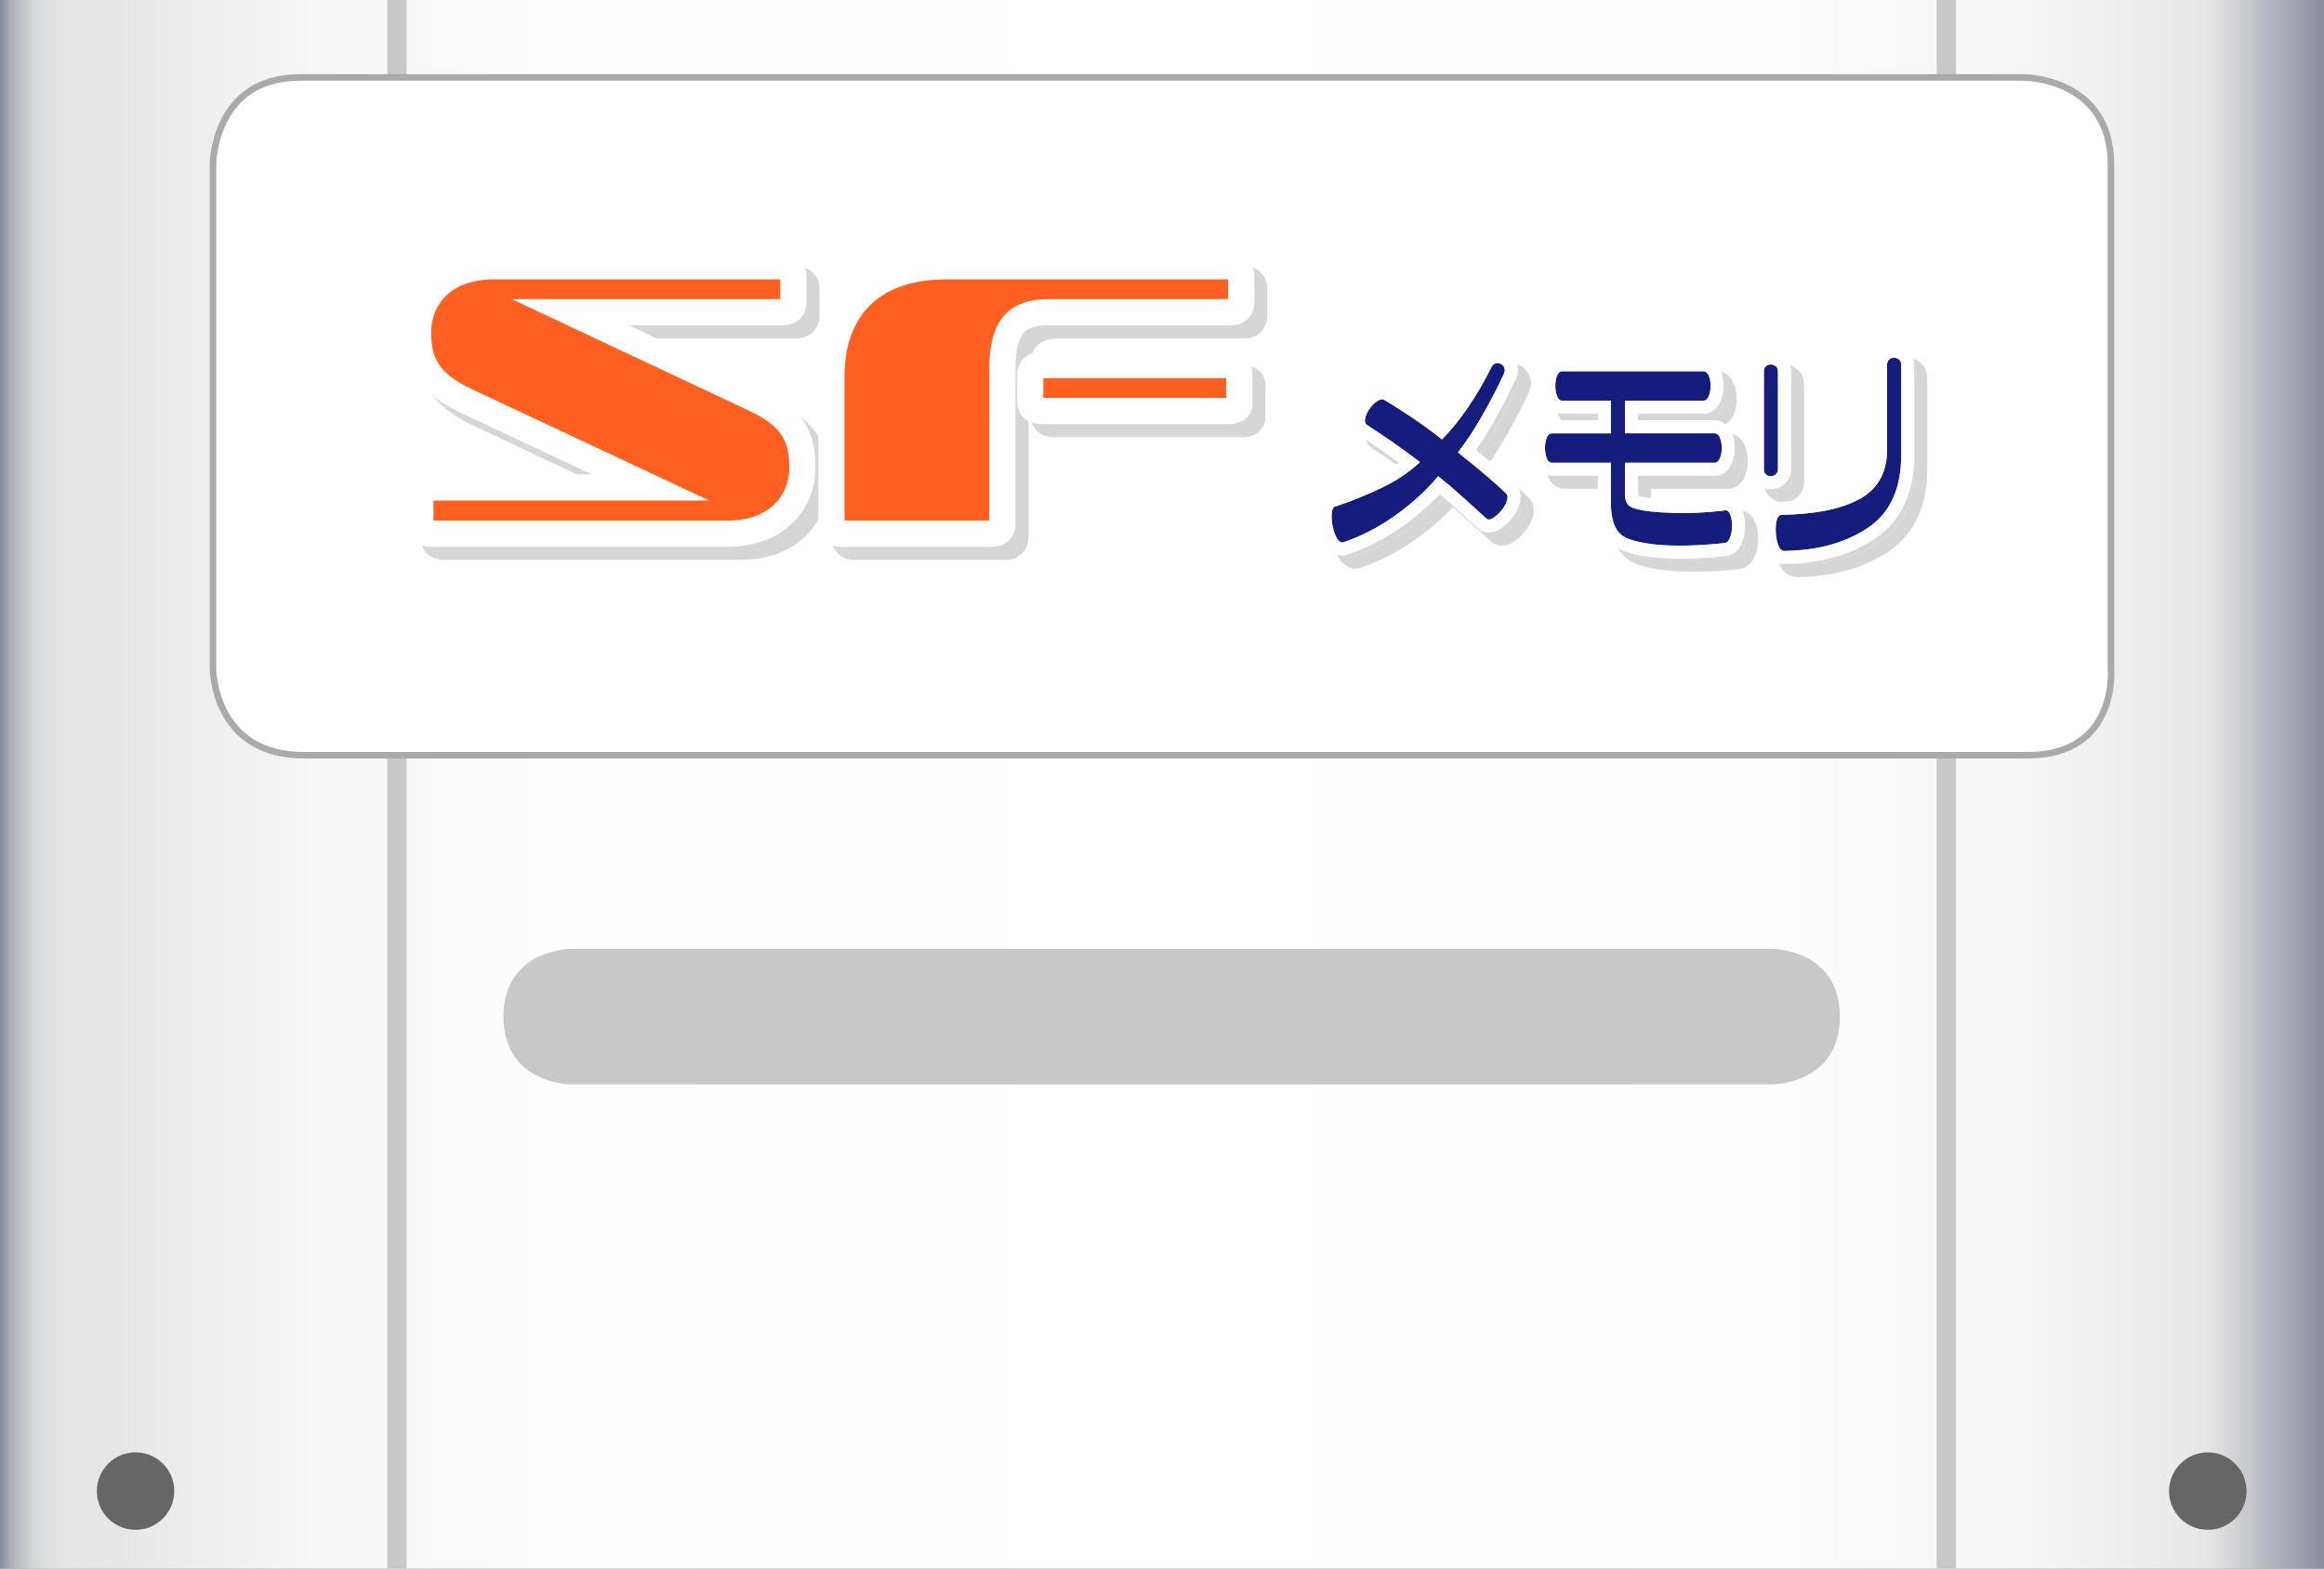 <?xml version="1.0" encoding="utf-8"?>
<!-- Generator: Adobe Illustrator 15.0.0, SVG Export Plug-In . SVG Version: 6.00 Build 0)  -->
<!DOCTYPE svg PUBLIC "-//W3C//DTD SVG 1.1//EN" "http://www.w3.org/Graphics/SVG/1.1/DTD/svg11.dtd">
<svg version="1.1" id="レイヤー_1" xmlns="http://www.w3.org/2000/svg" xmlns:xlink="http://www.w3.org/1999/xlink" x="0px"
	 y="0px" width="177.777px" height="120px" viewBox="0 0 177.777 120" enable-background="new 0 0 177.777 120"
	 xml:space="preserve">
<rect x="0" y="0" width="177.777" height="120" fill="#808080" stroke="none"/>
<g id="レイヤー_1_1_">
	<g id="レイヤー_3">
		
			<linearGradient id="SVGID_1_" gradientUnits="userSpaceOnUse" x1="125.477" y1="558.877" x2="245.475" y2="558.877" gradientTransform="matrix(1.482 0 0 1.482 -185.894 -767.976)">
			<stop  offset="0" style="stop-color:#878C9B"/>
			<stop  offset="9.967297e-004" style="stop-color:#9095A2"/>
			<stop  offset="0.004" style="stop-color:#ABAEB7"/>
			<stop  offset="0.009" style="stop-color:#C1C3C8"/>
			<stop  offset="0.013" style="stop-color:#D2D3D6"/>
			<stop  offset="0.019" style="stop-color:#DDDEDF"/>
			<stop  offset="0.027" style="stop-color:#E4E4E5"/>
			<stop  offset="0.05" style="stop-color:#E6E6E6"/>
			<stop  offset="0.068" style="stop-color:#EBEBEB"/>
			<stop  offset="0.136" style="stop-color:#F6F6F6"/>
			<stop  offset="0.233" style="stop-color:#FDFDFD"/>
			<stop  offset="0.5" style="stop-color:#FFFFFF"/>
			<stop  offset="0.767" style="stop-color:#FDFDFD"/>
			<stop  offset="0.864" style="stop-color:#F6F6F6"/>
			<stop  offset="0.932" style="stop-color:#EBEBEB"/>
			<stop  offset="0.95" style="stop-color:#E6E6E6"/>
			<stop  offset="1" style="stop-color:#878C9B"/>
		</linearGradient>
		<rect fill="url(#SVGID_1_)" width="177.777" height="120"/>
		<rect x="29.628" fill="#C8C8C8" width="1.48" height="5.926"/>
		<rect x="29.628" y="57.778" fill="#C8C8C8" width="1.48" height="62.222"/>
		<rect x="148.146" fill="#C8C8C8" width="1.48" height="5.926"/>
		<rect x="148.146" y="57.778" fill="#C8C8C8" width="1.48" height="62.222"/>
	</g>
	<g id="レイヤー_4">
		<path fill="#FFFFFF" stroke="#AAAAAA" stroke-width="0.5" stroke-miterlimit="10" d="M155.11,57.778c-6.964,0-124.89,0-131.853,0
			c-6.964,0-6.964-6.637-6.964-6.637V12.593c0,0,0-6.667,6.667-6.667c6.666,0,131.853,0,131.853,0s6.667,0,6.667,6.667
			c0,6.667,0,38.548,0,38.548S162.073,57.778,155.11,57.778z"/>
	</g>
	<g id="レイヤー_5">
		<path fill="#C8C8C8" d="M135.554,82.963H43.701c0,0-5.187,0-5.187-5.186c0-5.187,5.187-5.187,5.187-5.187h91.853
			c0,0,5.187,0,5.187,5.187C140.74,82.963,135.554,82.963,135.554,82.963z"/>
		<circle fill="#666666" cx="10.37" cy="114.074" r="2.963"/>
		<circle fill="#666666" cx="168.888" cy="114.074" r="2.963"/>
	</g>
</g>
<g id="レイヤー_2">
	<g>
		<g opacity="0.75">
			<path fill="#C8C8C8" d="M33.94,41.833c-0.511,0-0.78-0.27-0.78-0.81v-1.92c0-0.54,0.271-0.81,0.78-0.81h16.828L36.64,31.664
				c-3.061-1.44-3.66-3.09-3.66-5.25c0-2.67,1.95-5.04,5.82-5.04h22.079c0.539,0,0.81,0.27,0.81,0.78v1.92
				c0,0.54-0.271,0.81-0.81,0.81H44.618l14.101,6.63c3.09,1.439,3.66,3.09,3.66,5.279c0,2.67-1.95,5.04-5.79,5.04H33.94z"/>
			<path fill="#C8C8C8" d="M56.589,42.833H33.94c-1.065,0-1.78-0.728-1.78-1.81v-1.92c0-1.083,0.715-1.81,1.78-1.81h12.343
				l-10.067-4.724c-3.723-1.751-4.235-3.993-4.235-6.155c0-2.909,2.135-6.04,6.82-6.04H60.88c1.083,0,1.811,0.715,1.811,1.78v1.92
				c0,1.1-0.711,1.81-1.811,1.81H49.097l10.048,4.725c3.515,1.637,4.234,3.656,4.234,6.184
				C63.378,39.703,61.254,42.833,56.589,42.833z M34.16,40.832l22.43,0.001c3.534,0,4.79-2.176,4.79-4.04
				c0-1.948-0.478-3.159-3.082-4.373l-18.154-8.536h20.543l0.002-1.506l-21.888-0.003c-3.559,0-4.82,2.176-4.82,4.04
				c0,1.876,0.492,3.125,3.086,4.345l18.188,8.534H34.162L34.16,40.832z"/>
			<path fill="#C8C8C8" d="M81.219,24.884c-2.642,0-3.54,1.32-3.54,4.41v11.729c0,0.54-0.271,0.81-0.812,0.81H65.379
				c-0.54,0-0.78-0.27-0.78-0.81V29.834c0-4.95,2.819-8.459,8.79-8.459h21.778c0.54,0,0.779,0.27,0.779,0.78v1.92
				c0,0.54-0.239,0.81-0.779,0.81H81.219V24.884L81.219,24.884z M80.619,32.444c-0.54,0-0.811-0.27-0.811-0.78v-1.95
				c0-0.51,0.271-0.78,0.811-0.78h14.369c0.54,0,0.812,0.18,0.812,0.54v2.43c0,0.36-0.271,0.54-0.812,0.54H80.619z"/>
			<path fill="#C8C8C8" d="M76.869,42.833H65.381c-1.081,0-1.78-0.71-1.78-1.81V29.834c0-5.923,3.66-9.459,9.79-9.459h21.778
				c1.081,0,1.779,0.699,1.779,1.78v1.92c0,1.1-0.698,1.81-1.779,1.81H81.221c-1.756,0-2.54,0.492-2.54,3.41v11.729
				C78.679,42.123,77.969,42.833,76.869,42.833z M65.6,40.831l11.077,0.002l0.003-11.54c0-2.519,0.517-5.41,4.54-5.41h13.726
				l0.003-1.507L73.39,22.374c-5.022,0-7.79,2.649-7.79,7.459V40.831z M94.988,33.444H80.619c-1.083,0-1.811-0.715-1.811-1.78v-1.95
				c0-1.064,0.728-1.78,1.811-1.78h14.369c1.336,0,1.812,0.83,1.812,1.54v2.43C96.798,32.614,96.324,33.444,94.988,33.444z
				 M80.809,31.44l13.989,0.003v-1.51H80.81L80.809,31.44z"/>
		</g>
		<g>
			<g>
				<g>
					<path fill="#FF601F" d="M32.94,40.833c-0.511,0-0.78-0.27-0.78-0.81v-1.92c0-0.54,0.271-0.81,0.78-0.81h16.828L35.64,30.664
						c-3.061-1.44-3.66-3.09-3.66-5.25c0-2.67,1.95-5.04,5.82-5.04h22.079c0.539,0,0.81,0.27,0.81,0.78v1.92
						c0,0.54-0.271,0.81-0.81,0.81H43.618l14.101,6.63c3.09,1.439,3.66,3.09,3.66,5.279c0,2.67-1.95,5.04-5.79,5.04H32.94z"/>
					<path fill="#FFFFFF" d="M55.589,41.833H32.94c-1.065,0-1.78-0.728-1.78-1.81v-1.92c0-1.083,0.715-1.81,1.78-1.81h12.343
						l-10.067-4.724c-3.723-1.751-4.235-3.993-4.235-6.155c0-2.909,2.135-6.04,6.82-6.04H59.88c1.083,0,1.811,0.715,1.811,1.78v1.92
						c0,1.1-0.711,1.81-1.811,1.81H48.097l10.048,4.725c3.515,1.637,4.234,3.656,4.234,6.184
						C62.378,38.703,60.254,41.833,55.589,41.833z M33.16,39.832l22.43,0.001c3.534,0,4.79-2.176,4.79-4.04
						c0-1.948-0.478-3.159-3.082-4.373l-18.154-8.536h20.543l0.002-1.506l-21.888-0.003c-3.559,0-4.82,2.176-4.82,4.04
						c0,1.876,0.492,3.125,3.086,4.345l18.188,8.534H33.162L33.16,39.832z"/>
				</g>
				<g>
					<path fill="#FF601F" d="M80.219,23.884c-2.642,0-3.54,1.32-3.54,4.41v11.729c0,0.54-0.271,0.81-0.812,0.81H64.379
						c-0.54,0-0.78-0.27-0.78-0.81V28.834c0-4.95,2.819-8.459,8.79-8.459h21.778c0.54,0,0.779,0.27,0.779,0.78v1.92
						c0,0.54-0.239,0.81-0.779,0.81H80.219V23.884L80.219,23.884z M79.619,31.444c-0.54,0-0.811-0.27-0.811-0.78v-1.95
						c0-0.51,0.271-0.78,0.811-0.78h14.369c0.54,0,0.812,0.18,0.812,0.54v2.43c0,0.36-0.271,0.54-0.812,0.54H79.619z"/>
					<path fill="#FFFFFF" d="M75.869,41.833H64.381c-1.081,0-1.78-0.71-1.78-1.81V28.834c0-5.923,3.66-9.459,9.79-9.459h21.778
						c1.081,0,1.779,0.699,1.779,1.78v1.92c0,1.1-0.698,1.81-1.779,1.81H80.221c-1.756,0-2.54,0.492-2.54,3.41v11.729
						C77.679,41.123,76.969,41.833,75.869,41.833z M64.6,39.831l11.077,0.002l0.003-11.54c0-2.519,0.517-5.41,4.54-5.41h13.726
						l0.003-1.507L72.39,21.374c-5.022,0-7.79,2.649-7.79,7.459V39.831z M93.988,32.444H79.619c-1.083,0-1.811-0.715-1.811-1.78
						v-1.95c0-1.064,0.728-1.78,1.811-1.78h14.369c1.336,0,1.812,0.83,1.812,1.54v2.43C95.798,31.614,95.324,32.444,93.988,32.444z
						 M79.809,30.44l13.989,0.003v-1.51H79.81L79.809,30.44z"/>
				</g>
			</g>
		</g>
	</g>
	<g>
		<g opacity="0.75">
			<path fill="#C8C8C8" d="M112.527,35.611c0.795,0.63,1.521,1.227,2.183,1.789c0.659,0.563,1.171,1.023,1.529,1.384
				c0.104,0.105,0.115,0.285,0.034,0.54c-0.083,0.255-0.229,0.506-0.438,0.753c-0.211,0.248-0.424,0.436-0.642,0.563
				c-0.219,0.128-0.379,0.139-0.483,0.034c-0.689-0.63-1.336-1.215-1.936-1.755c-0.601-0.54-1.186-1.035-1.756-1.485
				c-0.93,1.11-2.035,2.119-3.317,3.026c-1.283,0.908-2.605,1.586-3.973,2.036c-0.164,0.03-0.317-0.079-0.461-0.326
				s-0.252-0.555-0.325-0.923c-0.075-0.367-0.099-0.701-0.067-1.001c0.029-0.3,0.119-0.465,0.271-0.495
				c1.229-0.405,2.419-0.885,3.565-1.44s2.117-1.208,2.913-1.958c-0.659-0.51-1.392-1.042-2.193-1.598
				c-0.803-0.555-1.421-0.967-1.855-1.237c-0.148-0.105-0.197-0.277-0.146-0.518c0.053-0.24,0.165-0.484,0.337-0.731
				c0.174-0.247,0.367-0.442,0.585-0.585c0.219-0.142,0.401-0.168,0.553-0.079c0.523,0.3,1.207,0.731,2.047,1.294
				s1.628,1.136,2.363,1.721c0.675-0.69,1.339-1.511,1.99-2.464c0.651-0.952,1.248-1.976,1.788-3.071
				c0.075-0.15,0.182-0.244,0.314-0.281c0.136-0.037,0.267-0.026,0.395,0.034c0.127,0.06,0.218,0.154,0.271,0.281
				c0.052,0.128,0.048,0.274-0.013,0.439c-0.479,1.05-1.043,2.137-1.688,3.262C113.726,33.946,113.112,34.876,112.527,35.611z"/>
			<path fill="#C8C8C8" d="M115.56,28.783c0.081,0,0.161,0.019,0.24,0.055c0.127,0.06,0.218,0.154,0.271,0.281
				c0.052,0.128,0.048,0.274-0.013,0.439c-0.479,1.05-1.043,2.137-1.688,3.262c-0.646,1.125-1.26,2.056-1.845,2.79
				c0.795,0.63,1.521,1.227,2.183,1.789c0.659,0.563,1.171,1.023,1.529,1.384c0.104,0.105,0.115,0.285,0.033,0.54
				c-0.083,0.255-0.229,0.506-0.438,0.753c-0.211,0.248-0.424,0.436-0.642,0.563c-0.119,0.07-0.223,0.105-0.308,0.105
				c-0.069,0-0.13-0.023-0.178-0.071c-0.689-0.63-1.336-1.215-1.937-1.755c-0.6-0.54-1.185-1.035-1.755-1.485
				c-0.93,1.11-2.036,2.119-3.317,3.026c-1.283,0.908-2.605,1.586-3.973,2.036c-0.019,0.003-0.035,0.005-0.054,0.005
				c-0.146,0-0.28-0.11-0.407-0.331c-0.144-0.248-0.252-0.555-0.325-0.923c-0.075-0.367-0.099-0.701-0.067-1.001
				c0.029-0.3,0.119-0.465,0.271-0.495c1.229-0.405,2.419-0.885,3.565-1.44c1.147-0.555,2.118-1.208,2.914-1.958
				c-0.659-0.51-1.392-1.042-2.193-1.598c-0.804-0.555-1.421-0.967-1.855-1.237c-0.148-0.105-0.198-0.277-0.146-0.518
				c0.053-0.24,0.165-0.484,0.337-0.731c0.174-0.247,0.367-0.442,0.585-0.585c0.135-0.087,0.254-0.131,0.362-0.131
				c0.067,0,0.131,0.018,0.188,0.052c0.523,0.3,1.207,0.731,2.047,1.294s1.628,1.136,2.362,1.721c0.676-0.69,1.34-1.511,1.991-2.464
				c0.651-0.952,1.248-1.976,1.788-3.071c0.074-0.15,0.181-0.244,0.314-0.281C115.459,28.791,115.509,28.783,115.56,28.783
				 M115.56,27.783c-0.141,0-0.28,0.02-0.419,0.057c-0.408,0.114-0.743,0.397-0.942,0.797c-0.521,1.056-1.1,2.048-1.721,2.954
				c-0.421,0.615-0.851,1.176-1.28,1.676c-0.539-0.405-1.104-0.806-1.69-1.199c-0.853-0.57-1.562-1.018-2.105-1.331
				c-0.196-0.118-0.439-0.185-0.688-0.185c-0.306,0-0.61,0.099-0.909,0.293c-0.324,0.213-0.611,0.499-0.856,0.849
				c-0.25,0.36-0.416,0.727-0.495,1.094c-0.138,0.629,0.065,1.208,0.548,1.547l0.023,0.017l0.023,0.015
				c0.417,0.258,1.011,0.654,1.814,1.21c0.396,0.275,0.779,0.546,1.146,0.812c-0.519,0.372-1.098,0.713-1.73,1.02
				c-1.092,0.528-2.239,0.992-3.412,1.38c-0.315,0.088-0.889,0.381-0.982,1.358c-0.04,0.396-0.014,0.834,0.083,1.299
				c0.094,0.467,0.241,0.879,0.438,1.221c0.417,0.724,0.978,0.832,1.272,0.832c0.077,0,0.154-0.007,0.233-0.021l0.066-0.012
				l0.064-0.021c1.453-0.479,2.879-1.209,4.235-2.169c1.062-0.75,2.017-1.576,2.854-2.463c0.319,0.269,0.646,0.552,0.975,0.848
				c0.596,0.536,1.234,1.116,1.92,1.74c0.23,0.222,0.536,0.343,0.861,0.343c0.27,0,0.535-0.079,0.813-0.243
				c0.313-0.183,0.605-0.437,0.896-0.776c0.294-0.347,0.505-0.713,0.629-1.092c0.271-0.844-0.06-1.338-0.279-1.559
				c-0.371-0.372-0.892-0.843-1.585-1.436c-0.45-0.383-0.938-0.787-1.453-1.205c0.432-0.612,0.877-1.321,1.333-2.116
				c0.656-1.146,1.238-2.271,1.729-3.344l0.019-0.038L117,29.896c0.183-0.501,0.101-0.904-0.002-1.153
				c-0.15-0.366-0.417-0.643-0.771-0.81C116.011,27.833,115.788,27.783,115.56,27.783L115.56,27.783z"/>
			<path fill="#C8C8C8" d="M124.226,31.651h-3.712c-0.182,0-0.314-0.112-0.404-0.337c-0.091-0.225-0.136-0.491-0.136-0.799
				c0-0.307,0.045-0.57,0.136-0.788c0.09-0.217,0.225-0.326,0.404-0.326h10.8c0.165,0,0.297,0.109,0.395,0.326
				c0.099,0.218,0.146,0.48,0.146,0.788c0,0.308-0.049,0.574-0.146,0.799s-0.229,0.337-0.395,0.337h-6.008v2.498h6.861
				c0.165,0,0.298,0.109,0.396,0.326c0.098,0.218,0.146,0.48,0.146,0.788c0,0.308-0.049,0.574-0.146,0.799s-0.229,0.337-0.396,0.337
				h-6.861v2.453c0,0.285,0.058,0.51,0.169,0.675c0.112,0.166,0.289,0.285,0.528,0.36c0.614,0.195,1.602,0.311,2.959,0.349
				c1.356,0.038,2.688-0.026,3.993-0.191c0.165-0.03,0.296,0.071,0.395,0.304s0.146,0.518,0.146,0.855s-0.049,0.638-0.146,0.9
				c-0.098,0.263-0.229,0.409-0.395,0.439c-1.5,0.165-2.88,0.229-4.141,0.191s-2.296-0.191-3.104-0.461
				c-0.557-0.18-0.941-0.506-1.159-0.979s-0.326-1.084-0.326-1.834V36.4h-4.5c-0.18,0-0.313-0.112-0.403-0.337
				c-0.091-0.225-0.137-0.491-0.137-0.799c0-0.307,0.046-0.57,0.137-0.788c0.09-0.217,0.226-0.326,0.403-0.326h4.5L124.226,31.651
				L124.226,31.651z"/>
			<path fill="#C8C8C8" d="M131.313,29.401c0.165,0,0.297,0.109,0.395,0.326c0.099,0.218,0.146,0.48,0.146,0.788
				c0,0.308-0.049,0.574-0.146,0.799s-0.229,0.337-0.395,0.337h-6.008v2.498h6.861c0.165,0,0.298,0.109,0.396,0.326
				c0.098,0.218,0.146,0.48,0.146,0.788c0,0.308-0.049,0.574-0.146,0.799s-0.229,0.337-0.396,0.337h-6.861v2.453
				c0,0.285,0.058,0.51,0.169,0.675c0.112,0.166,0.289,0.285,0.528,0.36c0.614,0.195,1.602,0.311,2.959,0.349
				c0.251,0.007,0.502,0.01,0.751,0.01c1.099,0,2.18-0.067,3.242-0.202c0.02-0.003,0.037-0.005,0.056-0.005
				c0.141,0,0.252,0.103,0.339,0.309c0.099,0.233,0.146,0.518,0.146,0.855s-0.049,0.638-0.146,0.9
				c-0.098,0.263-0.229,0.409-0.395,0.439c-1.222,0.134-2.363,0.202-3.428,0.202c-0.242,0-0.479-0.003-0.713-0.01
				c-1.261-0.038-2.296-0.191-3.104-0.461c-0.556-0.18-0.94-0.506-1.158-0.979s-0.326-1.084-0.326-1.834V36.4h-4.5
				c-0.18,0-0.313-0.112-0.403-0.337c-0.091-0.225-0.137-0.491-0.137-0.799c0-0.307,0.046-0.57,0.137-0.788
				c0.09-0.217,0.226-0.326,0.403-0.326h4.5v-2.498h-3.712c-0.182,0-0.314-0.112-0.404-0.337c-0.091-0.225-0.136-0.491-0.136-0.799
				c0-0.307,0.045-0.57,0.136-0.788c0.09-0.217,0.225-0.326,0.404-0.326L131.313,29.401 M131.313,28.401h-10.8
				c-0.588,0-1.085,0.353-1.329,0.944c-0.142,0.339-0.211,0.732-0.211,1.17c0,0.434,0.068,0.827,0.206,1.169
				c0.241,0.605,0.739,0.967,1.334,0.967h2.712v0.498h-3.5c-0.588,0-1.084,0.353-1.327,0.944c-0.142,0.336-0.213,0.729-0.213,1.17
				c0,0.436,0.07,0.83,0.208,1.173c0.24,0.602,0.739,0.963,1.332,0.963h3.5v2.06c0,0.902,0.138,1.639,0.417,2.251
				c0.335,0.726,0.942,1.248,1.761,1.513c0.902,0.301,2.013,0.469,3.383,0.51c0.244,0.007,0.491,0.011,0.743,0.011
				c1.094,0,2.282-0.07,3.537-0.208l0.033-0.004l0.034-0.006c0.302-0.054,0.854-0.266,1.152-1.074
				c0.14-0.373,0.209-0.793,0.209-1.249c0-0.469-0.074-0.887-0.226-1.242c-0.35-0.833-0.997-0.922-1.261-0.922
				c-0.063,0-0.13,0.004-0.197,0.015c-1.013,0.127-2.056,0.191-3.101,0.191c-0.24,0-0.48-0.003-0.725-0.01
				c-1.562-0.043-2.318-0.188-2.682-0.301c-0.001-0.021-0.003-0.048-0.003-0.083v-1.453h5.861c0.271,0,0.944-0.091,1.313-0.939
				c0.152-0.354,0.229-0.755,0.229-1.197c0-0.446-0.077-0.847-0.23-1.193c-0.374-0.831-1.04-0.92-1.309-0.92h-5.862v-0.498h5.008
				c0.271,0,0.943-0.091,1.312-0.939c0.152-0.351,0.229-0.753,0.229-1.197c0-0.448-0.078-0.851-0.233-1.197
				C132.248,28.49,131.583,28.401,131.313,28.401L131.313,28.401z"/>
			<path fill="#C8C8C8" d="M137.006,36.894c0,0.165-0.058,0.296-0.169,0.394c-0.112,0.098-0.24,0.146-0.384,0.146
				s-0.267-0.049-0.371-0.146s-0.156-0.229-0.156-0.394v-7.47c0-0.18,0.053-0.315,0.156-0.405c0.104-0.09,0.229-0.135,0.371-0.135
				s0.271,0.045,0.384,0.135c0.111,0.09,0.169,0.225,0.169,0.405V36.894z M146.434,35.836c0,2.565-0.854,4.418-2.564,5.558
				s-3.84,1.725-6.391,1.755c-0.181,0-0.325-0.139-0.438-0.416c-0.111-0.277-0.18-0.608-0.201-0.99
				c-0.021-0.382,0.004-0.705,0.078-0.967c0.074-0.262,0.202-0.394,0.383-0.394c2.609-0.045,4.604-0.454,5.984-1.226
				c1.38-0.772,2.069-2.028,2.069-3.769v-6.48c0-0.18,0.053-0.315,0.157-0.405s0.229-0.135,0.371-0.135
				c0.143,0,0.271,0.045,0.383,0.135s0.169,0.225,0.169,0.405V35.836L146.434,35.836z"/>
			<path fill="#C8C8C8" d="M145.882,28.366c0.144,0,0.271,0.045,0.383,0.135s0.169,0.225,0.169,0.405v6.93
				c0,2.565-0.854,4.418-2.564,5.558s-3.84,1.725-6.391,1.755c-0.181,0-0.325-0.139-0.438-0.416c-0.111-0.277-0.18-0.608-0.201-0.99
				c-0.021-0.382,0.004-0.705,0.078-0.967c0.074-0.262,0.202-0.394,0.383-0.394c2.609-0.045,4.604-0.454,5.984-1.226
				c1.38-0.772,2.069-2.028,2.069-3.769v-6.48c0-0.18,0.053-0.315,0.157-0.405C145.616,28.411,145.74,28.366,145.882,28.366
				 M136.455,28.883c0.144,0,0.271,0.045,0.384,0.135c0.111,0.09,0.169,0.225,0.169,0.405v7.47c0,0.165-0.058,0.296-0.169,0.394
				c-0.112,0.098-0.24,0.146-0.384,0.146s-0.267-0.049-0.371-0.146c-0.104-0.097-0.156-0.229-0.156-0.394v-7.47
				c0-0.18,0.053-0.315,0.156-0.405C136.188,28.929,136.312,28.883,136.455,28.883 M145.882,27.366c-0.384,0-0.736,0.13-1.022,0.376
				c-0.324,0.276-0.506,0.691-0.506,1.163v6.48c0,1.38-0.494,2.301-1.56,2.896c-1.228,0.687-3.083,1.057-5.515,1.099l0,0
				c-0.479,0-1.094,0.295-1.326,1.122c-0.105,0.373-0.146,0.798-0.114,1.298c0.027,0.49,0.12,0.93,0.272,1.307
				c0.384,0.939,1.083,1.041,1.365,1.041c2.747-0.033,5.079-0.68,6.944-1.923c1.997-1.332,3.011-3.481,3.011-6.39v-6.93
				c0-0.484-0.192-0.905-0.544-1.186C146.6,27.489,146.253,27.366,145.882,27.366L145.882,27.366z M136.455,27.883
				c-0.38,0-0.731,0.129-1.021,0.374c-0.329,0.283-0.509,0.696-0.509,1.166v7.47c0,0.44,0.169,0.84,0.478,1.126
				c0.293,0.271,0.655,0.414,1.052,0.414c0.386,0,0.744-0.136,1.039-0.392c0.33-0.286,0.514-0.694,0.514-1.148v-7.47
				c0-0.484-0.192-0.905-0.544-1.186C137.172,28.006,136.824,27.883,136.455,27.883L136.455,27.883z"/>
		</g>
		<g>
			<g>
				<g>
					<path fill="#141C7D" d="M111.527,34.611c0.795,0.63,1.521,1.227,2.183,1.789c0.659,0.563,1.171,1.023,1.529,1.384
						c0.104,0.105,0.115,0.285,0.034,0.54c-0.083,0.255-0.229,0.506-0.438,0.753c-0.211,0.248-0.424,0.436-0.642,0.563
						c-0.219,0.128-0.379,0.139-0.483,0.034c-0.689-0.63-1.336-1.215-1.936-1.755c-0.601-0.54-1.186-1.035-1.756-1.485
						c-0.93,1.11-2.035,2.119-3.317,3.026c-1.283,0.908-2.605,1.586-3.973,2.036c-0.164,0.03-0.317-0.079-0.461-0.326
						s-0.252-0.555-0.325-0.923c-0.075-0.367-0.099-0.701-0.067-1.001c0.029-0.3,0.119-0.465,0.271-0.495
						c1.229-0.405,2.419-0.885,3.565-1.44s2.117-1.208,2.913-1.958c-0.659-0.51-1.392-1.042-2.193-1.598
						c-0.803-0.555-1.421-0.967-1.855-1.237c-0.148-0.105-0.197-0.277-0.146-0.518c0.053-0.24,0.165-0.484,0.337-0.731
						c0.174-0.247,0.367-0.442,0.585-0.585c0.219-0.142,0.401-0.168,0.553-0.079c0.523,0.3,1.207,0.731,2.047,1.294
						s1.628,1.136,2.363,1.721c0.675-0.69,1.339-1.511,1.99-2.464c0.651-0.952,1.248-1.976,1.788-3.071
						c0.075-0.15,0.182-0.244,0.314-0.281c0.136-0.037,0.267-0.026,0.395,0.034c0.127,0.06,0.218,0.154,0.271,0.281
						c0.052,0.128,0.048,0.274-0.013,0.439c-0.479,1.05-1.043,2.137-1.688,3.262C112.726,32.946,112.112,33.876,111.527,34.611z"/>
					<path fill="#FFFFFF" d="M114.56,27.783c0.081,0,0.161,0.019,0.24,0.055c0.127,0.06,0.218,0.154,0.271,0.281
						c0.052,0.128,0.048,0.274-0.013,0.439c-0.479,1.05-1.043,2.137-1.688,3.262c-0.646,1.125-1.26,2.056-1.845,2.79
						c0.795,0.63,1.521,1.227,2.183,1.789c0.659,0.563,1.171,1.023,1.529,1.384c0.104,0.105,0.115,0.285,0.033,0.54
						c-0.083,0.255-0.229,0.506-0.438,0.753c-0.211,0.248-0.424,0.436-0.642,0.563c-0.119,0.07-0.223,0.105-0.308,0.105
						c-0.069,0-0.13-0.023-0.178-0.071c-0.689-0.63-1.336-1.215-1.937-1.755c-0.6-0.54-1.185-1.035-1.755-1.485
						c-0.93,1.11-2.036,2.119-3.317,3.026c-1.283,0.908-2.605,1.586-3.973,2.036c-0.019,0.003-0.035,0.005-0.054,0.005
						c-0.146,0-0.28-0.11-0.407-0.331c-0.144-0.248-0.252-0.555-0.325-0.923c-0.075-0.367-0.099-0.701-0.067-1.001
						c0.029-0.3,0.119-0.465,0.271-0.495c1.229-0.405,2.419-0.885,3.565-1.44c1.147-0.555,2.118-1.208,2.914-1.958
						c-0.659-0.51-1.392-1.042-2.193-1.598c-0.804-0.555-1.421-0.967-1.855-1.237c-0.148-0.105-0.198-0.277-0.146-0.518
						c0.053-0.24,0.165-0.484,0.337-0.731c0.174-0.247,0.367-0.442,0.585-0.585c0.135-0.087,0.254-0.131,0.362-0.131
						c0.067,0,0.131,0.018,0.188,0.052c0.523,0.3,1.207,0.731,2.047,1.294s1.628,1.136,2.362,1.721
						c0.676-0.69,1.34-1.511,1.991-2.464c0.651-0.952,1.248-1.976,1.788-3.071c0.074-0.15,0.181-0.244,0.314-0.281
						C114.459,27.791,114.509,27.783,114.56,27.783 M114.56,26.783c-0.141,0-0.28,0.02-0.419,0.057
						c-0.408,0.114-0.743,0.397-0.942,0.797c-0.521,1.056-1.1,2.048-1.721,2.954c-0.421,0.615-0.851,1.176-1.28,1.676
						c-0.539-0.405-1.104-0.806-1.69-1.199c-0.853-0.57-1.562-1.018-2.105-1.331c-0.196-0.118-0.439-0.185-0.688-0.185
						c-0.306,0-0.61,0.099-0.909,0.293c-0.324,0.213-0.611,0.499-0.856,0.849c-0.25,0.36-0.416,0.727-0.495,1.094
						c-0.138,0.629,0.065,1.208,0.548,1.547l0.023,0.017l0.023,0.015c0.417,0.258,1.011,0.654,1.814,1.21
						c0.396,0.275,0.779,0.546,1.146,0.812c-0.519,0.372-1.098,0.713-1.73,1.02c-1.092,0.528-2.239,0.992-3.412,1.38
						c-0.315,0.088-0.889,0.381-0.982,1.358c-0.04,0.396-0.014,0.834,0.083,1.299c0.094,0.467,0.241,0.879,0.438,1.221
						c0.417,0.724,0.978,0.832,1.272,0.832c0.077,0,0.154-0.007,0.233-0.021l0.066-0.012l0.064-0.021
						c1.453-0.479,2.879-1.209,4.235-2.169c1.062-0.75,2.017-1.576,2.854-2.463c0.319,0.269,0.646,0.552,0.975,0.848
						c0.596,0.536,1.234,1.116,1.92,1.74c0.23,0.222,0.536,0.343,0.861,0.343c0.27,0,0.535-0.079,0.813-0.243
						c0.313-0.183,0.605-0.437,0.896-0.776c0.294-0.347,0.505-0.713,0.629-1.092c0.271-0.844-0.06-1.338-0.279-1.559
						c-0.371-0.372-0.892-0.843-1.585-1.436c-0.45-0.383-0.938-0.787-1.453-1.205c0.432-0.612,0.877-1.321,1.333-2.116
						c0.656-1.146,1.238-2.271,1.729-3.344l0.019-0.038L116,28.896c0.183-0.501,0.101-0.904-0.002-1.153
						c-0.15-0.366-0.417-0.643-0.771-0.81C115.011,26.833,114.788,26.783,114.56,26.783L114.56,26.783z"/>
				</g>
				<g>
					<path fill="#141C7D" d="M123.226,30.651h-3.712c-0.182,0-0.314-0.112-0.404-0.337c-0.091-0.225-0.136-0.491-0.136-0.799
						c0-0.307,0.045-0.57,0.136-0.788c0.09-0.217,0.225-0.326,0.404-0.326h10.8c0.165,0,0.297,0.109,0.395,0.326
						c0.099,0.218,0.146,0.48,0.146,0.788c0,0.308-0.049,0.574-0.146,0.799s-0.229,0.337-0.395,0.337h-6.008v2.498h6.861
						c0.165,0,0.298,0.109,0.396,0.326c0.098,0.218,0.146,0.48,0.146,0.788c0,0.308-0.049,0.574-0.146,0.799
						s-0.229,0.337-0.396,0.337h-6.861v2.453c0,0.285,0.058,0.51,0.169,0.675c0.112,0.166,0.289,0.285,0.528,0.36
						c0.614,0.195,1.602,0.311,2.959,0.349c1.356,0.038,2.688-0.026,3.993-0.191c0.165-0.03,0.296,0.071,0.395,0.304
						s0.146,0.518,0.146,0.855s-0.049,0.638-0.146,0.9c-0.098,0.263-0.229,0.409-0.395,0.439c-1.5,0.165-2.88,0.229-4.141,0.191
						s-2.296-0.191-3.104-0.461c-0.557-0.18-0.941-0.506-1.159-0.979s-0.326-1.084-0.326-1.834V35.4h-4.5
						c-0.18,0-0.313-0.112-0.403-0.337c-0.091-0.225-0.137-0.491-0.137-0.799c0-0.307,0.046-0.57,0.137-0.788
						c0.09-0.217,0.226-0.326,0.403-0.326h4.5L123.226,30.651L123.226,30.651z"/>
					<path fill="#FFFFFF" d="M130.313,28.401c0.165,0,0.297,0.109,0.395,0.326c0.099,0.218,0.146,0.48,0.146,0.788
						c0,0.308-0.049,0.574-0.146,0.799s-0.229,0.337-0.395,0.337h-6.008v2.498h6.861c0.165,0,0.298,0.109,0.396,0.326
						c0.098,0.218,0.146,0.48,0.146,0.788c0,0.308-0.049,0.574-0.146,0.799s-0.229,0.337-0.396,0.337h-6.861v2.453
						c0,0.285,0.058,0.51,0.169,0.675c0.112,0.166,0.289,0.285,0.528,0.36c0.614,0.195,1.602,0.311,2.959,0.349
						c0.251,0.007,0.502,0.01,0.751,0.01c1.099,0,2.18-0.067,3.242-0.202c0.02-0.003,0.037-0.005,0.056-0.005
						c0.141,0,0.252,0.103,0.339,0.309c0.099,0.233,0.146,0.518,0.146,0.855s-0.049,0.638-0.146,0.9
						c-0.098,0.263-0.229,0.409-0.395,0.439c-1.222,0.134-2.363,0.202-3.428,0.202c-0.242,0-0.479-0.003-0.713-0.01
						c-1.261-0.038-2.296-0.191-3.104-0.461c-0.556-0.18-0.94-0.506-1.158-0.979s-0.326-1.084-0.326-1.834V35.4h-4.5
						c-0.18,0-0.313-0.112-0.403-0.337c-0.091-0.225-0.137-0.491-0.137-0.799c0-0.307,0.046-0.57,0.137-0.788
						c0.09-0.217,0.226-0.326,0.403-0.326h4.5v-2.498h-3.712c-0.182,0-0.314-0.112-0.404-0.337
						c-0.091-0.225-0.136-0.491-0.136-0.799c0-0.307,0.045-0.57,0.136-0.788c0.09-0.217,0.225-0.326,0.404-0.326L130.313,28.401
						 M130.313,27.401h-10.8c-0.588,0-1.085,0.353-1.329,0.944c-0.142,0.339-0.211,0.732-0.211,1.17
						c0,0.434,0.068,0.827,0.206,1.169c0.241,0.605,0.739,0.967,1.334,0.967h2.712v0.498h-3.5c-0.588,0-1.084,0.353-1.327,0.944
						c-0.142,0.336-0.213,0.729-0.213,1.17c0,0.436,0.07,0.83,0.208,1.173c0.24,0.602,0.739,0.963,1.332,0.963h3.5v2.06
						c0,0.902,0.138,1.639,0.417,2.251c0.335,0.726,0.942,1.248,1.761,1.513c0.902,0.301,2.013,0.469,3.383,0.51
						c0.244,0.007,0.491,0.011,0.743,0.011c1.094,0,2.282-0.07,3.537-0.208l0.033-0.004l0.034-0.006
						c0.302-0.054,0.854-0.266,1.152-1.074c0.14-0.373,0.209-0.793,0.209-1.249c0-0.469-0.074-0.887-0.226-1.242
						c-0.35-0.833-0.997-0.922-1.261-0.922c-0.063,0-0.13,0.004-0.197,0.015c-1.013,0.127-2.056,0.191-3.101,0.191
						c-0.24,0-0.48-0.003-0.725-0.01c-1.562-0.043-2.318-0.188-2.682-0.301c-0.001-0.021-0.003-0.048-0.003-0.083v-1.453h5.861
						c0.271,0,0.944-0.091,1.313-0.939c0.152-0.354,0.229-0.755,0.229-1.197c0-0.446-0.077-0.847-0.23-1.193
						c-0.374-0.831-1.04-0.92-1.309-0.92h-5.862v-0.498h5.008c0.271,0,0.943-0.091,1.312-0.939c0.152-0.351,0.229-0.753,0.229-1.197
						c0-0.448-0.078-0.851-0.233-1.197C131.248,27.49,130.583,27.401,130.313,27.401L130.313,27.401z"/>
				</g>
				<g>
					<path fill="#141C7D" d="M136.006,35.894c0,0.165-0.058,0.296-0.169,0.394c-0.112,0.098-0.24,0.146-0.384,0.146
						s-0.267-0.049-0.371-0.146s-0.156-0.229-0.156-0.394v-7.47c0-0.18,0.053-0.315,0.156-0.405c0.104-0.09,0.229-0.135,0.371-0.135
						s0.271,0.045,0.384,0.135c0.111,0.09,0.169,0.225,0.169,0.405V35.894z M145.434,34.836c0,2.565-0.854,4.418-2.564,5.558
						s-3.84,1.725-6.391,1.755c-0.181,0-0.325-0.139-0.438-0.416c-0.111-0.277-0.18-0.608-0.201-0.99
						c-0.021-0.382,0.004-0.705,0.078-0.967c0.074-0.262,0.202-0.394,0.383-0.394c2.609-0.045,4.604-0.454,5.984-1.226
						c1.38-0.772,2.069-2.028,2.069-3.769v-6.48c0-0.18,0.053-0.315,0.157-0.405s0.229-0.135,0.371-0.135
						c0.143,0,0.271,0.045,0.383,0.135s0.169,0.225,0.169,0.405V34.836L145.434,34.836z"/>
					<path fill="#FFFFFF" d="M144.882,27.366c0.144,0,0.271,0.045,0.383,0.135s0.169,0.225,0.169,0.405v6.93
						c0,2.565-0.854,4.418-2.564,5.558s-3.84,1.725-6.391,1.755c-0.181,0-0.325-0.139-0.438-0.416
						c-0.111-0.277-0.18-0.608-0.201-0.99c-0.021-0.382,0.004-0.705,0.078-0.967c0.074-0.262,0.202-0.394,0.383-0.394
						c2.609-0.045,4.604-0.454,5.984-1.226c1.38-0.772,2.069-2.028,2.069-3.769v-6.48c0-0.18,0.053-0.315,0.157-0.405
						C144.616,27.411,144.74,27.366,144.882,27.366 M135.455,27.883c0.144,0,0.271,0.045,0.384,0.135
						c0.111,0.09,0.169,0.225,0.169,0.405v7.47c0,0.165-0.058,0.296-0.169,0.394c-0.112,0.098-0.24,0.146-0.384,0.146
						s-0.267-0.049-0.371-0.146c-0.104-0.097-0.156-0.229-0.156-0.394v-7.47c0-0.18,0.053-0.315,0.156-0.405
						C135.188,27.929,135.312,27.883,135.455,27.883 M144.882,26.366c-0.384,0-0.736,0.13-1.022,0.376
						c-0.324,0.276-0.506,0.691-0.506,1.163v6.48c0,1.38-0.494,2.301-1.56,2.896c-1.228,0.687-3.083,1.057-5.515,1.099l0,0
						c-0.479,0-1.094,0.295-1.326,1.122c-0.105,0.373-0.146,0.798-0.114,1.298c0.027,0.49,0.12,0.93,0.272,1.307
						c0.384,0.939,1.083,1.041,1.365,1.041c2.747-0.033,5.079-0.68,6.944-1.923c1.997-1.332,3.011-3.481,3.011-6.39v-6.93
						c0-0.484-0.192-0.905-0.544-1.186C145.6,26.489,145.253,26.366,144.882,26.366L144.882,26.366z M135.455,26.883
						c-0.38,0-0.731,0.129-1.021,0.374c-0.329,0.283-0.509,0.696-0.509,1.166v7.47c0,0.44,0.169,0.84,0.478,1.126
						c0.293,0.271,0.655,0.414,1.052,0.414c0.386,0,0.744-0.136,1.039-0.392c0.33-0.286,0.514-0.694,0.514-1.148v-7.47
						c0-0.484-0.192-0.905-0.544-1.186C136.172,27.006,135.824,26.883,135.455,26.883L135.455,26.883z"/>
				</g>
			</g>
		</g>
	</g>
</g>
</svg>
